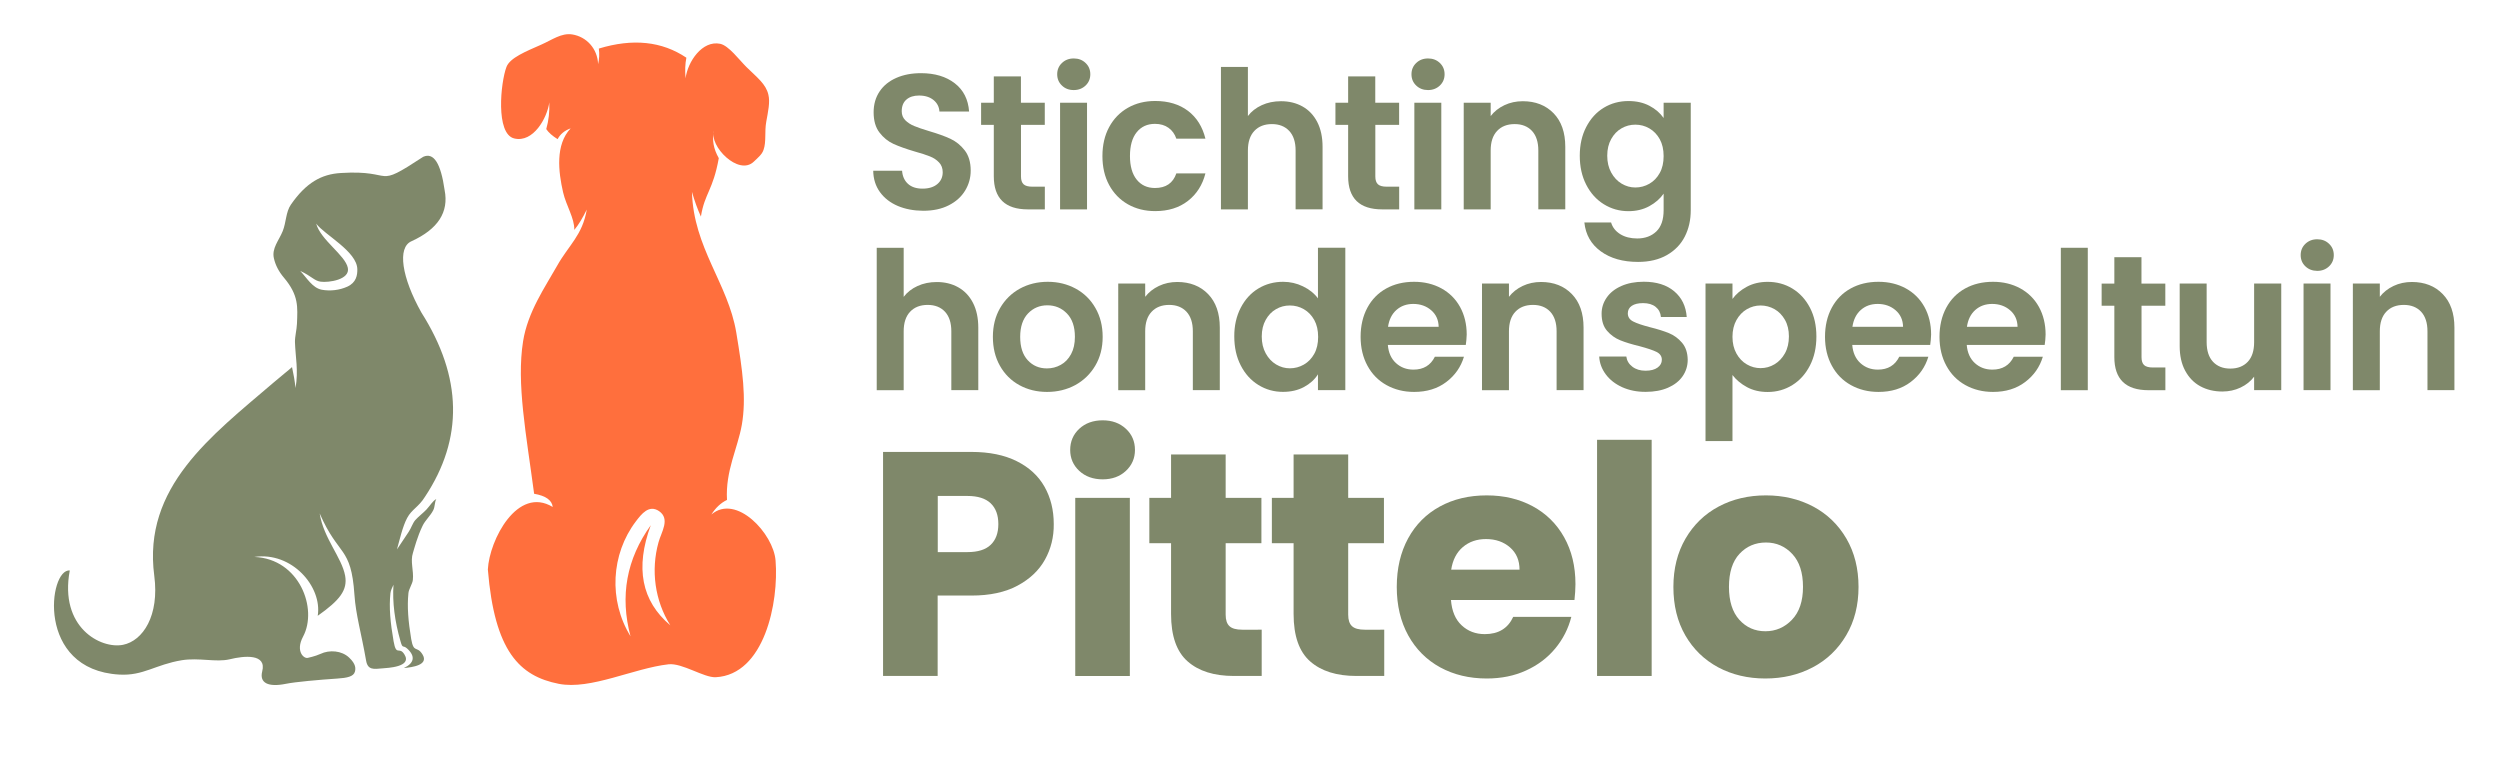 <?xml version="1.0" encoding="utf-8"?>
<!-- Generator: Adobe Illustrator 25.0.1, SVG Export Plug-In . SVG Version: 6.00 Build 0)  -->
<svg version="1.1" id="Laag_1" xmlns="http://www.w3.org/2000/svg" xmlns:xlink="http://www.w3.org/1999/xlink" x="0px" y="0px"
	 viewBox="0 0 434.97 134.75" style="enable-background:new 0 0 434.97 134.75;" xml:space="preserve">
<style type="text/css">
	.st0{fill-rule:evenodd;clip-rule:evenodd;fill:#FF6F3D;}
	.st1{fill-rule:evenodd;clip-rule:evenodd;fill:#7F886A;}
	.st2{fill:#7F886A;}
	.st3{fill-rule:evenodd;clip-rule:evenodd;fill:#F3ECD8;}
	.st4{fill:#F3ECD8;}
</style>
<g>
	<path class="st0" d="M110.63,90.72c-4.31,5.68-4.78,13.73-0.93,19.98c-1.87-7-0.69-13.44,3.53-19.32
		c-2.74,7.41-1.61,13.2,3.4,17.42c-2.7-4.28-3.41-9.58-2.06-14.43c0.48-1.79,2.09-4.06,0.1-5.44
		C112.91,87.74,111.61,89.43,110.63,90.72L110.63,90.72z M104.19,8.45c5.91-1.8,10.98-1.27,15.23,1.59
		c-0.21,1.06-0.26,2.25-0.14,3.59c0.37-2.9,2.9-6.65,6.02-6.01c1.48,0.31,3.3,2.78,4.56,4.03c1.88,1.85,3.4,2.96,3.83,4.83
		c0.32,1.3-0.06,2.95-0.37,4.7c-0.32,1.77,0.03,3.46-0.47,4.88c-0.24,0.77-0.93,1.34-1.69,2.06c-2.64,2.56-7.81-2.72-6.95-5.38
		c-0.35,1.55-0.08,3.14,0.85,4.78c-1.01,5.63-2.46,6.09-3.11,10.16c-0.56-1.22-1.09-2.66-1.56-4.3c0.27,9.77,6.29,15.94,7.71,24.46
		c1.11,6.68,1.77,11.45,0.97,16.07c-0.71,4.07-2.88,8.03-2.58,13.07c-1.08,0.52-1.98,1.37-2.72,2.54
		c4.33-3.69,10.82,3.35,11.17,8.02c0.58,7.24-1.92,19.85-10.42,20.29c-2.03,0.1-5.83-2.51-8.2-2.25c-6.09,0.69-13.56,4.49-19.09,3.4
		c-6.83-1.34-11.19-5.65-12.35-19.9c0.26-5.12,5.15-14.6,11.29-10.87c-0.14-1.19-1.22-1.95-3.24-2.3
		c-1.37-10.35-3.09-19.19-1.92-26.53c0.8-5.1,3.86-9.48,5.91-13.12c2.01-3.59,4.44-5.35,5.17-9.8c-0.72,1.46-1.43,2.66-2.17,3.54
		c0.05-2.03-1.42-4.23-1.95-6.54c-0.82-3.57-1.38-8.29,1.32-11.13c-1.09,0.39-1.83,1.03-2.27,1.88c-0.9-0.55-1.56-1.13-1.98-1.75
		c0.42-1.48,0.6-3.04,0.53-4.65c-0.37,2.74-2.8,7.07-6.1,6.28c-3.28-0.79-2.37-9.77-1.35-12.45c0.61-1.59,3.4-2.7,6.02-3.86
		c1.93-0.85,3.54-2.08,5.41-1.79c2.48,0.39,4.41,2.46,4.51,5.17C104.27,10.28,104.31,9.38,104.19,8.45L104.19,8.45z"/>
	<path class="st1" d="M60.75,114.42c1.21,1.14,1.14,1.92,1,2.45c-0.23,0.84-1.35,1.08-3.04,1.19c-3.14,0.21-7.34,0.58-9,0.92
		c-3.03,0.61-4.6-0.14-4.09-2.16c0.82-3.12-3.12-2.74-5.67-2.11c-2.35,0.56-5.3-0.32-8.31,0.16c-4.62,0.76-6.7,2.74-10.87,2.5
		c-14.63-0.82-12.27-18.51-8.63-18.11c-1.85,9.9,5.39,13.7,9.26,12.93c3.46-0.69,6.36-5.06,5.44-12.03
		c-2.03-15.42,9.9-24.3,20.7-33.55c1.61-1.38,2.64-2.16,3.27-2.74c0.27,1.21,0.48,2.41,0.61,3.64c0.53-3.09-0.02-5.36-0.1-8
		c-0.02-0.97,0.31-2.14,0.35-3.2c0.11-2.88,0.34-4.91-2.27-8c-0.89-1.05-1.47-2.17-1.74-3.35c-0.42-1.75,0.87-3.11,1.53-4.75
		c0.61-1.51,0.53-3.33,1.43-4.62c2.64-3.8,5.31-5.3,8.71-5.49c9.71-0.6,5.52,2.95,14.31-2.82c1.82-0.81,3.06,1.13,3.72,5.8
		c0.76,3.83-1.16,6.79-5.76,8.89c-2.51,1.08-1.71,6.3,1.72,12.41c7.13,11.25,7.34,21.94,0.61,32.07c-1.09,1.77-2.29,2.16-3.09,3.67
		c-0.8,1.5-1.3,3.78-1.77,5.47c0.61-0.93,1.32-2.01,2.04-3.06c0.43-0.63,0.68-1.51,1.16-2.06c0.5-0.56,1.38-1.24,1.93-1.82
		c0.68-0.74,1.09-1.5,1.71-1.82c-0.31,0.55-0.21,1.29-0.52,1.92c-0.48,0.98-1.4,1.75-1.87,2.74c-0.93,1.92-1.45,3.99-1.67,4.69
		c-0.5,1.51,0.16,3.08-0.02,4.73c-0.06,0.64-0.71,1.58-0.77,2.29c-0.24,2.37-0.03,4.89,0.48,7.97c0.45,2.59,1,1.09,1.98,2.71
		c1.11,1.83-1.77,2.22-3.25,2.35c1.84-0.87,2.03-2.08,0.55-3.41c-0.72-0.64-0.76,0.13-1.14-1.26c-1.01-3.51-1.42-6.79-1.22-9.82
		c-0.23,0.48-0.48,1.01-0.53,1.47c-0.26,2.46-0.02,5.12,0.55,8.36c0.48,2.74,0.97,0.77,1.9,2.32c1.34,2.17-2.98,2.32-3.88,2.4
		c-1.46,0.13-2.51,0.32-2.8-1.34c-0.84-4.81-1.8-7.99-2.03-11.45c-0.58-8.58-2.75-6.58-6.05-14.17c0.68,4.35,3.85,7.65,4.43,10.84
		c0.45,2.5-0.92,4.25-4.77,6.97c0.82-5.04-4.48-11.21-11.03-10.24c7.86,0.32,11.08,9.03,8.48,13.86c-1.38,2.59,0.18,3.93,0.87,3.69
		c0.03-0.02,1.19-0.24,2.16-0.68C57.31,113.03,59.45,113.18,60.75,114.42L60.75,114.42z M52.24,47.14c1.11,1.16,2.11,2.96,3.74,3.27
		c1.48,0.27,3.08,0.08,4.44-0.53c1.58-0.71,1.77-2.03,1.75-3.03c-0.03-3.09-5.72-6.01-7.16-7.94c0.79,2.87,5.07,5.49,5.51,7.7
		c0.42,2.06-3.35,2.59-4.73,2.4C54.65,48.84,54.28,48.09,52.24,47.14L52.24,47.14z"/>
	<g>
		<path class="st2" d="M156.2,35.83c-1.31-0.56-2.34-1.36-3.1-2.41c-0.76-1.05-1.15-2.29-1.17-3.72h5.02
			c0.07,0.96,0.41,1.72,1.02,2.28c0.61,0.56,1.46,0.84,2.53,0.84c1.09,0,1.95-0.26,2.58-0.79c0.62-0.52,0.94-1.21,0.94-2.06
			c0-0.69-0.21-1.26-0.64-1.71c-0.42-0.45-0.95-0.8-1.59-1.05c-0.64-0.26-1.51-0.54-2.63-0.85c-1.52-0.45-2.75-0.89-3.7-1.32
			c-0.95-0.44-1.76-1.09-2.44-1.98c-0.68-0.88-1.02-2.06-1.02-3.53c0-1.38,0.35-2.59,1.04-3.62c0.69-1.03,1.66-1.81,2.91-2.36
			c1.25-0.55,2.68-0.82,4.29-0.82c2.41,0,4.37,0.59,5.88,1.76c1.51,1.17,2.34,2.81,2.49,4.91h-5.16c-0.05-0.8-0.39-1.47-1.02-1.99
			c-0.64-0.52-1.48-0.79-2.53-0.79c-0.92,0-1.65,0.23-2.19,0.7c-0.55,0.47-0.82,1.15-0.82,2.04c0,0.63,0.21,1.14,0.62,1.56
			c0.41,0.41,0.93,0.75,1.54,1c0.61,0.26,1.48,0.55,2.6,0.89c1.52,0.45,2.76,0.89,3.72,1.34c0.96,0.45,1.79,1.12,2.48,2.01
			c0.69,0.89,1.04,2.07,1.04,3.52c0,1.25-0.32,2.41-0.97,3.48c-0.65,1.07-1.6,1.93-2.85,2.56c-1.25,0.64-2.74,0.95-4.45,0.95
			C158.97,36.66,157.5,36.38,156.2,35.83z"/>
		<path class="st2" d="M177.64,21.73v8.97c0,0.63,0.15,1.08,0.45,1.36c0.3,0.28,0.81,0.42,1.52,0.42h2.18v3.95h-2.95
			c-3.95,0-5.93-1.92-5.93-5.76v-8.94h-2.21v-3.85h2.21v-4.59h4.72v4.59h4.15v3.85H177.64z"/>
		<path class="st2" d="M184.76,14.88c-0.55-0.52-0.82-1.18-0.82-1.96c0-0.78,0.27-1.43,0.82-1.96c0.55-0.52,1.23-0.79,2.06-0.79
			c0.83,0,1.51,0.26,2.06,0.79c0.55,0.52,0.82,1.18,0.82,1.96c0,0.78-0.27,1.43-0.82,1.96c-0.55,0.52-1.23,0.79-2.06,0.79
			C185.99,15.67,185.3,15.41,184.76,14.88z M189.13,17.88v18.55h-4.69V17.88H189.13z"/>
		<path class="st2" d="M192.98,22.11c0.78-1.44,1.86-2.56,3.25-3.35c1.38-0.79,2.97-1.19,4.76-1.19c2.3,0,4.2,0.58,5.71,1.72
			c1.51,1.15,2.52,2.76,3.03,4.84h-5.06c-0.27-0.8-0.72-1.43-1.36-1.89c-0.64-0.46-1.42-0.69-2.36-0.69c-1.34,0-2.4,0.49-3.18,1.46
			c-0.78,0.97-1.17,2.35-1.17,4.14c0,1.76,0.39,3.13,1.17,4.1c0.78,0.97,1.84,1.46,3.18,1.46c1.9,0,3.14-0.85,3.72-2.54h5.06
			c-0.51,2.01-1.53,3.61-3.05,4.79c-1.52,1.18-3.42,1.77-5.69,1.77c-1.79,0-3.37-0.4-4.76-1.19c-1.38-0.79-2.47-1.91-3.25-3.35
			c-0.78-1.44-1.17-3.12-1.17-5.04C191.81,25.23,192.2,23.55,192.98,22.11z"/>
		<path class="st2" d="M226.63,18.53c1.09,0.61,1.95,1.52,2.56,2.71c0.61,1.19,0.92,2.63,0.92,4.3v10.88h-4.69V26.18
			c0-1.47-0.37-2.61-1.11-3.4c-0.74-0.79-1.74-1.19-3.01-1.19c-1.3,0-2.32,0.4-3.06,1.19c-0.75,0.79-1.12,1.93-1.12,3.4v10.25h-4.69
			V11.65h4.69v8.54c0.6-0.8,1.41-1.43,2.41-1.89c1-0.46,2.12-0.69,3.35-0.69C224.29,17.61,225.54,17.92,226.63,18.53z"/>
		<path class="st2" d="M239.29,21.73v8.97c0,0.63,0.15,1.08,0.45,1.36c0.3,0.28,0.81,0.42,1.52,0.42h2.18v3.95h-2.95
			c-3.95,0-5.93-1.92-5.93-5.76v-8.94h-2.21v-3.85h2.21v-4.59h4.72v4.59h4.15v3.85H239.29z"/>
		<path class="st2" d="M246.4,14.88c-0.55-0.52-0.82-1.18-0.82-1.96c0-0.78,0.27-1.43,0.82-1.96c0.55-0.52,1.23-0.79,2.06-0.79
			c0.83,0,1.51,0.26,2.06,0.79c0.55,0.52,0.82,1.18,0.82,1.96c0,0.78-0.27,1.43-0.82,1.96c-0.55,0.52-1.23,0.79-2.06,0.79
			C247.64,15.67,246.95,15.41,246.4,14.88z M250.77,17.88v18.55h-4.69V17.88H250.77z"/>
		<path class="st2" d="M270.3,19.7c1.36,1.4,2.04,3.34,2.04,5.84v10.88h-4.69V26.18c0-1.47-0.37-2.61-1.1-3.4
			c-0.74-0.79-1.74-1.19-3.01-1.19c-1.3,0-2.32,0.4-3.06,1.19c-0.75,0.79-1.12,1.93-1.12,3.4v10.25h-4.69V17.88h4.69v2.31
			c0.62-0.8,1.42-1.43,2.39-1.89c0.97-0.46,2.04-0.69,3.2-0.69C267.15,17.61,268.94,18.31,270.3,19.7z"/>
		<path class="st2" d="M286.97,18.4c1.05,0.55,1.87,1.26,2.48,2.13v-2.65h4.72v18.69c0,1.72-0.35,3.25-1.04,4.6
			c-0.69,1.35-1.73,2.42-3.11,3.21c-1.38,0.79-3.06,1.19-5.02,1.19c-2.63,0-4.79-0.61-6.48-1.84c-1.69-1.23-2.64-2.9-2.86-5.02h4.65
			c0.25,0.85,0.78,1.52,1.59,2.03c0.81,0.5,1.8,0.75,2.96,0.75c1.36,0,2.47-0.41,3.32-1.22c0.85-0.82,1.27-2.05,1.27-3.7v-2.88
			c-0.6,0.87-1.43,1.6-2.49,2.18c-1.06,0.58-2.27,0.87-3.63,0.87c-1.56,0-2.99-0.4-4.29-1.21c-1.29-0.8-2.32-1.94-3.06-3.4
			c-0.75-1.46-1.12-3.14-1.12-5.04c0-1.88,0.37-3.54,1.12-4.99c0.75-1.45,1.76-2.57,3.05-3.35c1.28-0.78,2.72-1.17,4.3-1.17
			C284.71,17.58,285.92,17.85,286.97,18.4z M288.78,24.22c-0.45-0.81-1.05-1.44-1.81-1.88c-0.76-0.44-1.57-0.65-2.44-0.65
			c-0.87,0-1.67,0.21-2.41,0.64c-0.74,0.42-1.33,1.04-1.79,1.86c-0.46,0.82-0.69,1.78-0.69,2.9c0,1.12,0.23,2.09,0.69,2.93
			c0.46,0.84,1.06,1.48,1.81,1.93c0.75,0.45,1.55,0.67,2.39,0.67c0.87,0,1.69-0.22,2.44-0.65c0.76-0.44,1.36-1.06,1.81-1.88
			c0.45-0.81,0.67-1.79,0.67-2.93C289.45,26.02,289.23,25.04,288.78,24.22z"/>
		<path class="st2" d="M166.73,49.99c1.09,0.61,1.95,1.52,2.56,2.71c0.61,1.19,0.92,2.63,0.92,4.3v10.88h-4.69V57.64
			c0-1.47-0.37-2.61-1.1-3.4c-0.74-0.79-1.74-1.19-3.01-1.19c-1.3,0-2.32,0.4-3.06,1.19c-0.75,0.79-1.12,1.93-1.12,3.4v10.25h-4.69
			V43.11h4.69v8.54c0.6-0.8,1.41-1.43,2.41-1.89c1-0.46,2.12-0.69,3.35-0.69C164.38,49.07,165.63,49.37,166.73,49.99z"/>
		<path class="st2" d="M177.34,67c-1.43-0.79-2.55-1.91-3.37-3.37c-0.82-1.45-1.22-3.13-1.22-5.02c0-1.9,0.42-3.57,1.26-5.02
			c0.84-1.45,1.98-2.57,3.43-3.37c1.45-0.79,3.07-1.19,4.86-1.19c1.79,0,3.4,0.4,4.86,1.19c1.45,0.79,2.6,1.91,3.43,3.37
			c0.84,1.45,1.26,3.13,1.26,5.02c0,1.9-0.43,3.57-1.29,5.02c-0.86,1.45-2.02,2.57-3.48,3.37c-1.46,0.79-3.1,1.19-4.91,1.19
			C180.38,68.19,178.77,67.79,177.34,67z M184.56,63.48c0.75-0.41,1.34-1.03,1.79-1.86c0.45-0.83,0.67-1.83,0.67-3.01
			c0-1.76-0.46-3.12-1.39-4.07c-0.93-0.95-2.06-1.42-3.4-1.42c-1.34,0-2.46,0.47-3.37,1.42c-0.9,0.95-1.36,2.31-1.36,4.07
			c0,1.76,0.44,3.12,1.32,4.07c0.88,0.95,1.99,1.42,3.33,1.42C183.01,64.1,183.81,63.9,184.56,63.48z"/>
		<path class="st2" d="M210.19,51.16c1.36,1.4,2.04,3.34,2.04,5.84v10.88h-4.69V57.64c0-1.47-0.37-2.61-1.1-3.4
			c-0.74-0.79-1.74-1.19-3.01-1.19c-1.3,0-2.32,0.4-3.06,1.19c-0.75,0.79-1.12,1.93-1.12,3.4v10.25h-4.69V49.33h4.69v2.31
			c0.62-0.8,1.42-1.43,2.39-1.89c0.97-0.46,2.04-0.69,3.2-0.69C207.04,49.07,208.83,49.76,210.19,51.16z"/>
		<path class="st2" d="M215.87,53.55c0.75-1.45,1.77-2.57,3.06-3.35c1.29-0.78,2.73-1.17,4.32-1.17c1.21,0,2.36,0.26,3.45,0.79
			c1.09,0.52,1.96,1.22,2.61,2.09v-8.81h4.76v24.78h-4.76v-2.75c-0.58,0.92-1.4,1.65-2.44,2.21c-1.05,0.56-2.27,0.84-3.65,0.84
			c-1.56,0-2.99-0.4-4.29-1.21c-1.29-0.8-2.32-1.94-3.06-3.4c-0.75-1.46-1.12-3.14-1.12-5.04
			C214.74,56.67,215.12,55.01,215.87,53.55z M228.67,55.68c-0.45-0.81-1.05-1.44-1.81-1.88c-0.76-0.44-1.57-0.65-2.44-0.65
			c-0.87,0-1.67,0.21-2.41,0.64c-0.74,0.42-1.33,1.04-1.79,1.86c-0.46,0.82-0.69,1.78-0.69,2.9c0,1.12,0.23,2.09,0.69,2.93
			c0.46,0.84,1.06,1.48,1.81,1.93c0.75,0.45,1.55,0.67,2.39,0.67c0.87,0,1.69-0.22,2.44-0.65c0.76-0.44,1.36-1.06,1.81-1.88
			c0.45-0.81,0.67-1.79,0.67-2.93C229.34,57.47,229.12,56.5,228.67,55.68z"/>
		<path class="st2" d="M255.03,60.02h-13.56c0.11,1.34,0.58,2.39,1.41,3.15c0.83,0.76,1.84,1.14,3.05,1.14
			c1.74,0,2.98-0.75,3.72-2.24h5.06c-0.54,1.79-1.56,3.25-3.08,4.4c-1.52,1.15-3.38,1.72-5.59,1.72c-1.79,0-3.39-0.4-4.81-1.19
			c-1.42-0.79-2.52-1.91-3.31-3.37c-0.79-1.45-1.19-3.13-1.19-5.02c0-1.92,0.39-3.6,1.17-5.06c0.78-1.45,1.87-2.57,3.28-3.35
			c1.41-0.78,3.02-1.17,4.86-1.17c1.76,0,3.34,0.38,4.74,1.14c1.39,0.76,2.48,1.84,3.25,3.23c0.77,1.4,1.16,3,1.16,4.81
			C255.16,58.88,255.12,59.48,255.03,60.02z M250.31,56.87c-0.02-1.21-0.46-2.17-1.31-2.9c-0.85-0.73-1.89-1.09-3.11-1.09
			c-1.16,0-2.14,0.35-2.93,1.05c-0.79,0.7-1.28,1.68-1.46,2.93H250.31z"/>
		<path class="st2" d="M273.48,51.16c1.36,1.4,2.04,3.34,2.04,5.84v10.88h-4.69V57.64c0-1.47-0.37-2.61-1.1-3.4
			c-0.74-0.79-1.74-1.19-3.01-1.19c-1.3,0-2.32,0.4-3.06,1.19c-0.75,0.79-1.12,1.93-1.12,3.4v10.25h-4.69V49.33h4.69v2.31
			c0.62-0.8,1.42-1.43,2.39-1.89c0.97-0.46,2.04-0.69,3.2-0.69C270.33,49.07,272.12,49.76,273.48,51.16z"/>
		<path class="st2" d="M282.25,67.37c-1.21-0.55-2.16-1.29-2.86-2.23c-0.7-0.94-1.09-1.98-1.15-3.11h4.72
			c0.09,0.71,0.44,1.31,1.05,1.77c0.61,0.47,1.38,0.7,2.29,0.7c0.89,0,1.59-0.18,2.09-0.54c0.5-0.36,0.75-0.81,0.75-1.37
			c0-0.6-0.31-1.05-0.92-1.36c-0.61-0.3-1.59-0.63-2.93-0.99c-1.38-0.33-2.52-0.68-3.4-1.04c-0.88-0.36-1.64-0.9-2.28-1.64
			c-0.64-0.74-0.95-1.73-0.95-2.98c0-1.03,0.3-1.96,0.89-2.81c0.59-0.85,1.44-1.52,2.55-2.01c1.1-0.49,2.4-0.74,3.9-0.74
			c2.21,0,3.97,0.55,5.29,1.66c1.32,1.11,2.04,2.6,2.18,4.47h-4.49c-0.07-0.74-0.37-1.32-0.92-1.76c-0.55-0.44-1.28-0.65-2.19-0.65
			c-0.85,0-1.5,0.16-1.96,0.47c-0.46,0.31-0.69,0.75-0.69,1.31c0,0.63,0.31,1.1,0.94,1.42c0.62,0.32,1.6,0.65,2.91,0.99
			c1.34,0.33,2.44,0.68,3.32,1.04c0.87,0.36,1.62,0.91,2.26,1.66c0.64,0.75,0.97,1.74,0.99,2.96c0,1.07-0.3,2.03-0.89,2.88
			c-0.59,0.85-1.44,1.51-2.54,1.99c-1.1,0.48-2.39,0.72-3.87,0.72C284.82,68.19,283.46,67.91,282.25,67.37z"/>
		<path class="st2" d="M303.93,49.89c1.06-0.57,2.27-0.85,3.63-0.85c1.58,0,3.02,0.39,4.3,1.17c1.28,0.78,2.3,1.89,3.05,3.33
			c0.75,1.44,1.12,3.11,1.12,5.01c0,1.9-0.37,3.58-1.12,5.04c-0.75,1.46-1.76,2.6-3.05,3.4c-1.28,0.8-2.72,1.21-4.3,1.21
			c-1.36,0-2.56-0.28-3.6-0.84c-1.04-0.56-1.88-1.26-2.53-2.11v11.49h-4.69V49.33h4.69v2.68C302.04,51.17,302.87,50.46,303.93,49.89
			z M310.56,55.65c-0.46-0.81-1.06-1.43-1.81-1.86c-0.75-0.42-1.56-0.64-2.43-0.64c-0.85,0-1.65,0.22-2.39,0.65
			c-0.75,0.44-1.35,1.07-1.81,1.89c-0.46,0.83-0.69,1.8-0.69,2.91c0,1.12,0.23,2.09,0.69,2.91c0.46,0.83,1.06,1.46,1.81,1.89
			c0.75,0.44,1.55,0.65,2.39,0.65c0.87,0,1.68-0.22,2.43-0.67c0.75-0.45,1.35-1.08,1.81-1.91c0.46-0.83,0.69-1.81,0.69-2.95
			C311.25,57.43,311.02,56.46,310.56,55.65z"/>
		<path class="st2" d="M335.83,60.02h-13.56c0.11,1.34,0.58,2.39,1.41,3.15c0.83,0.76,1.84,1.14,3.05,1.14
			c1.74,0,2.98-0.75,3.72-2.24h5.06c-0.54,1.79-1.56,3.25-3.08,4.4c-1.52,1.15-3.38,1.72-5.59,1.72c-1.79,0-3.39-0.4-4.81-1.19
			c-1.42-0.79-2.52-1.91-3.31-3.37c-0.79-1.45-1.19-3.13-1.19-5.02c0-1.92,0.39-3.6,1.17-5.06c0.78-1.45,1.87-2.57,3.28-3.35
			c1.41-0.78,3.02-1.17,4.86-1.17c1.76,0,3.34,0.38,4.74,1.14c1.39,0.76,2.48,1.84,3.25,3.23c0.77,1.4,1.16,3,1.16,4.81
			C335.96,58.88,335.92,59.48,335.83,60.02z M331.11,56.87c-0.02-1.21-0.46-2.17-1.31-2.9c-0.85-0.73-1.89-1.09-3.11-1.09
			c-1.16,0-2.14,0.35-2.93,1.05c-0.79,0.7-1.28,1.68-1.46,2.93H331.11z"/>
		<path class="st2" d="M355.75,60.02h-13.56c0.11,1.34,0.58,2.39,1.41,3.15c0.83,0.76,1.84,1.14,3.05,1.14
			c1.74,0,2.98-0.75,3.72-2.24h5.06c-0.54,1.79-1.56,3.25-3.08,4.4c-1.52,1.15-3.38,1.72-5.59,1.72c-1.79,0-3.39-0.4-4.81-1.19
			c-1.42-0.79-2.52-1.91-3.31-3.37c-0.79-1.45-1.19-3.13-1.19-5.02c0-1.92,0.39-3.6,1.17-5.06c0.78-1.45,1.87-2.57,3.28-3.35
			c1.41-0.78,3.02-1.17,4.86-1.17c1.76,0,3.34,0.38,4.74,1.14c1.39,0.76,2.48,1.84,3.25,3.23c0.77,1.4,1.16,3,1.16,4.81
			C355.89,58.88,355.84,59.48,355.75,60.02z M351.03,56.87c-0.02-1.21-0.46-2.17-1.31-2.9c-0.85-0.73-1.89-1.09-3.11-1.09
			c-1.16,0-2.14,0.35-2.93,1.05c-0.79,0.7-1.28,1.68-1.46,2.93H351.03z"/>
		<path class="st2" d="M363.25,43.11v24.78h-4.69V43.11H363.25z"/>
		<path class="st2" d="M372.6,53.19v8.97c0,0.63,0.15,1.08,0.45,1.36c0.3,0.28,0.81,0.42,1.52,0.42h2.18v3.95h-2.95
			c-3.95,0-5.93-1.92-5.93-5.76v-8.94h-2.21v-3.85h2.21v-4.59h4.72v4.59h4.15v3.85H372.6z"/>
		<path class="st2" d="M396.91,49.33v18.55h-4.72v-2.34c-0.6,0.8-1.39,1.43-2.36,1.89s-2.03,0.69-3.16,0.69
			c-1.45,0-2.73-0.31-3.85-0.92c-1.12-0.61-1.99-1.52-2.63-2.71c-0.64-1.19-0.95-2.62-0.95-4.27V49.33h4.69v10.21
			c0,1.47,0.37,2.61,1.1,3.4c0.74,0.79,1.74,1.19,3.01,1.19c1.29,0,2.31-0.4,3.05-1.19c0.74-0.79,1.1-1.93,1.1-3.4V49.33H396.91z"/>
		<path class="st2" d="M401.11,46.34c-0.55-0.52-0.82-1.18-0.82-1.96c0-0.78,0.27-1.43,0.82-1.96c0.55-0.52,1.23-0.79,2.06-0.79
			c0.83,0,1.51,0.26,2.06,0.79c0.55,0.52,0.82,1.18,0.82,1.96c0,0.78-0.27,1.43-0.82,1.96c-0.55,0.52-1.23,0.79-2.06,0.79
			C402.34,47.12,401.65,46.86,401.11,46.34z M405.48,49.33v18.55h-4.69V49.33H405.48z"/>
		<path class="st2" d="M425,51.16c1.36,1.4,2.04,3.34,2.04,5.84v10.88h-4.69V57.64c0-1.47-0.37-2.61-1.1-3.4
			c-0.74-0.79-1.74-1.19-3.01-1.19c-1.3,0-2.32,0.4-3.06,1.19c-0.75,0.79-1.12,1.93-1.12,3.4v10.25h-4.69V49.33h4.69v2.31
			c0.62-0.8,1.42-1.43,2.39-1.89c0.97-0.46,2.04-0.69,3.2-0.69C421.85,49.07,423.64,49.76,425,51.16z"/>
		<path class="st2" d="M181.81,97.37c-1.04,1.87-2.63,3.38-4.78,4.53c-2.15,1.15-4.81,1.72-8,1.72h-5.89v13.99h-9.5V78.63h15.38
			c3.11,0,5.74,0.54,7.88,1.61c2.15,1.07,3.76,2.55,4.83,4.44c1.07,1.89,1.61,4.05,1.61,6.5C183.37,93.43,182.85,95.5,181.81,97.37z
			 M172.37,94.79c0.89-0.85,1.33-2.05,1.33-3.61c0-1.55-0.44-2.76-1.33-3.61c-0.89-0.85-2.24-1.28-4.05-1.28h-5.16v9.77h5.16
			C170.13,96.06,171.49,95.64,172.37,94.79z"/>
		<path class="st2" d="M187.78,81.93c-1.05-0.98-1.58-2.19-1.58-3.64c0-1.48,0.53-2.71,1.58-3.69c1.06-0.98,2.42-1.47,4.08-1.47
			c1.63,0,2.97,0.49,4.03,1.47c1.06,0.98,1.58,2.21,1.58,3.69c0,1.44-0.53,2.66-1.58,3.64c-1.05,0.98-2.4,1.47-4.03,1.47
			C190.2,83.4,188.84,82.91,187.78,81.93z M196.58,86.62v30.99h-9.5V86.62H196.58z"/>
		<path class="st2" d="M219.52,109.56v8.05h-4.83c-3.44,0-6.13-0.84-8.05-2.53c-1.92-1.68-2.89-4.43-2.89-8.25V94.51h-3.78v-7.89
			h3.78v-7.55h9.5v7.55h6.22v7.89h-6.22v12.44c0,0.93,0.22,1.59,0.67,2c0.44,0.41,1.18,0.61,2.22,0.61H219.52z"/>
		<path class="st2" d="M240.84,109.56v8.05h-4.83c-3.44,0-6.13-0.84-8.05-2.53c-1.92-1.68-2.89-4.43-2.89-8.25V94.51h-3.78v-7.89
			h3.78v-7.55h9.5v7.55h6.22v7.89h-6.22v12.44c0,0.93,0.22,1.59,0.67,2c0.44,0.41,1.18,0.61,2.22,0.61H240.84z"/>
		<path class="st2" d="M273.94,104.39h-21.49c0.15,1.92,0.77,3.4,1.86,4.41c1.09,1.02,2.43,1.53,4.03,1.53c2.37,0,4.02-1,4.94-3
			h10.11c-0.52,2.04-1.45,3.87-2.8,5.5c-1.35,1.63-3.05,2.91-5.08,3.83c-2.04,0.93-4.31,1.39-6.83,1.39c-3.04,0-5.74-0.65-8.11-1.94
			c-2.37-1.3-4.22-3.15-5.55-5.55c-1.33-2.41-2-5.22-2-8.44c0-3.22,0.66-6.03,1.97-8.44c1.31-2.41,3.16-4.26,5.52-5.55
			c2.37-1.3,5.09-1.94,8.16-1.94c3,0,5.66,0.63,8,1.89c2.33,1.26,4.16,3.05,5.47,5.39s1.97,5.05,1.97,8.16
			C274.1,102.5,274.05,103.43,273.94,104.39z M264.38,99.12c0-1.63-0.55-2.92-1.67-3.89c-1.11-0.96-2.5-1.44-4.16-1.44
			c-1.59,0-2.93,0.46-4.03,1.39c-1.09,0.93-1.77,2.24-2.03,3.94H264.38z"/>
		<path class="st2" d="M287.37,76.52v41.09h-9.5V76.52H287.37z"/>
		<path class="st2" d="M298.95,116.11c-2.42-1.3-4.33-3.15-5.72-5.55c-1.39-2.41-2.08-5.22-2.08-8.44c0-3.18,0.7-5.99,2.11-8.41
			c1.41-2.42,3.33-4.28,5.77-5.58c2.44-1.3,5.18-1.94,8.22-1.94c3.04,0,5.78,0.65,8.22,1.94c2.44,1.3,4.37,3.16,5.78,5.58
			c1.41,2.42,2.11,5.23,2.11,8.41c0,3.18-0.71,5.99-2.14,8.41c-1.43,2.42-3.37,4.29-5.83,5.58c-2.46,1.3-5.21,1.94-8.25,1.94
			C304.11,118.05,301.37,117.4,298.95,116.11z M311.78,107.83c1.28-1.33,1.92-3.24,1.92-5.72c0-2.48-0.62-4.39-1.86-5.72
			c-1.24-1.33-2.77-2-4.58-2c-1.85,0-3.39,0.66-4.61,1.97c-1.22,1.31-1.83,3.23-1.83,5.75c0,2.48,0.6,4.39,1.8,5.72
			c1.2,1.33,2.71,2,4.53,2C308.95,109.83,310.5,109.17,311.78,107.83z"/>
	</g>
</g>
</svg>
